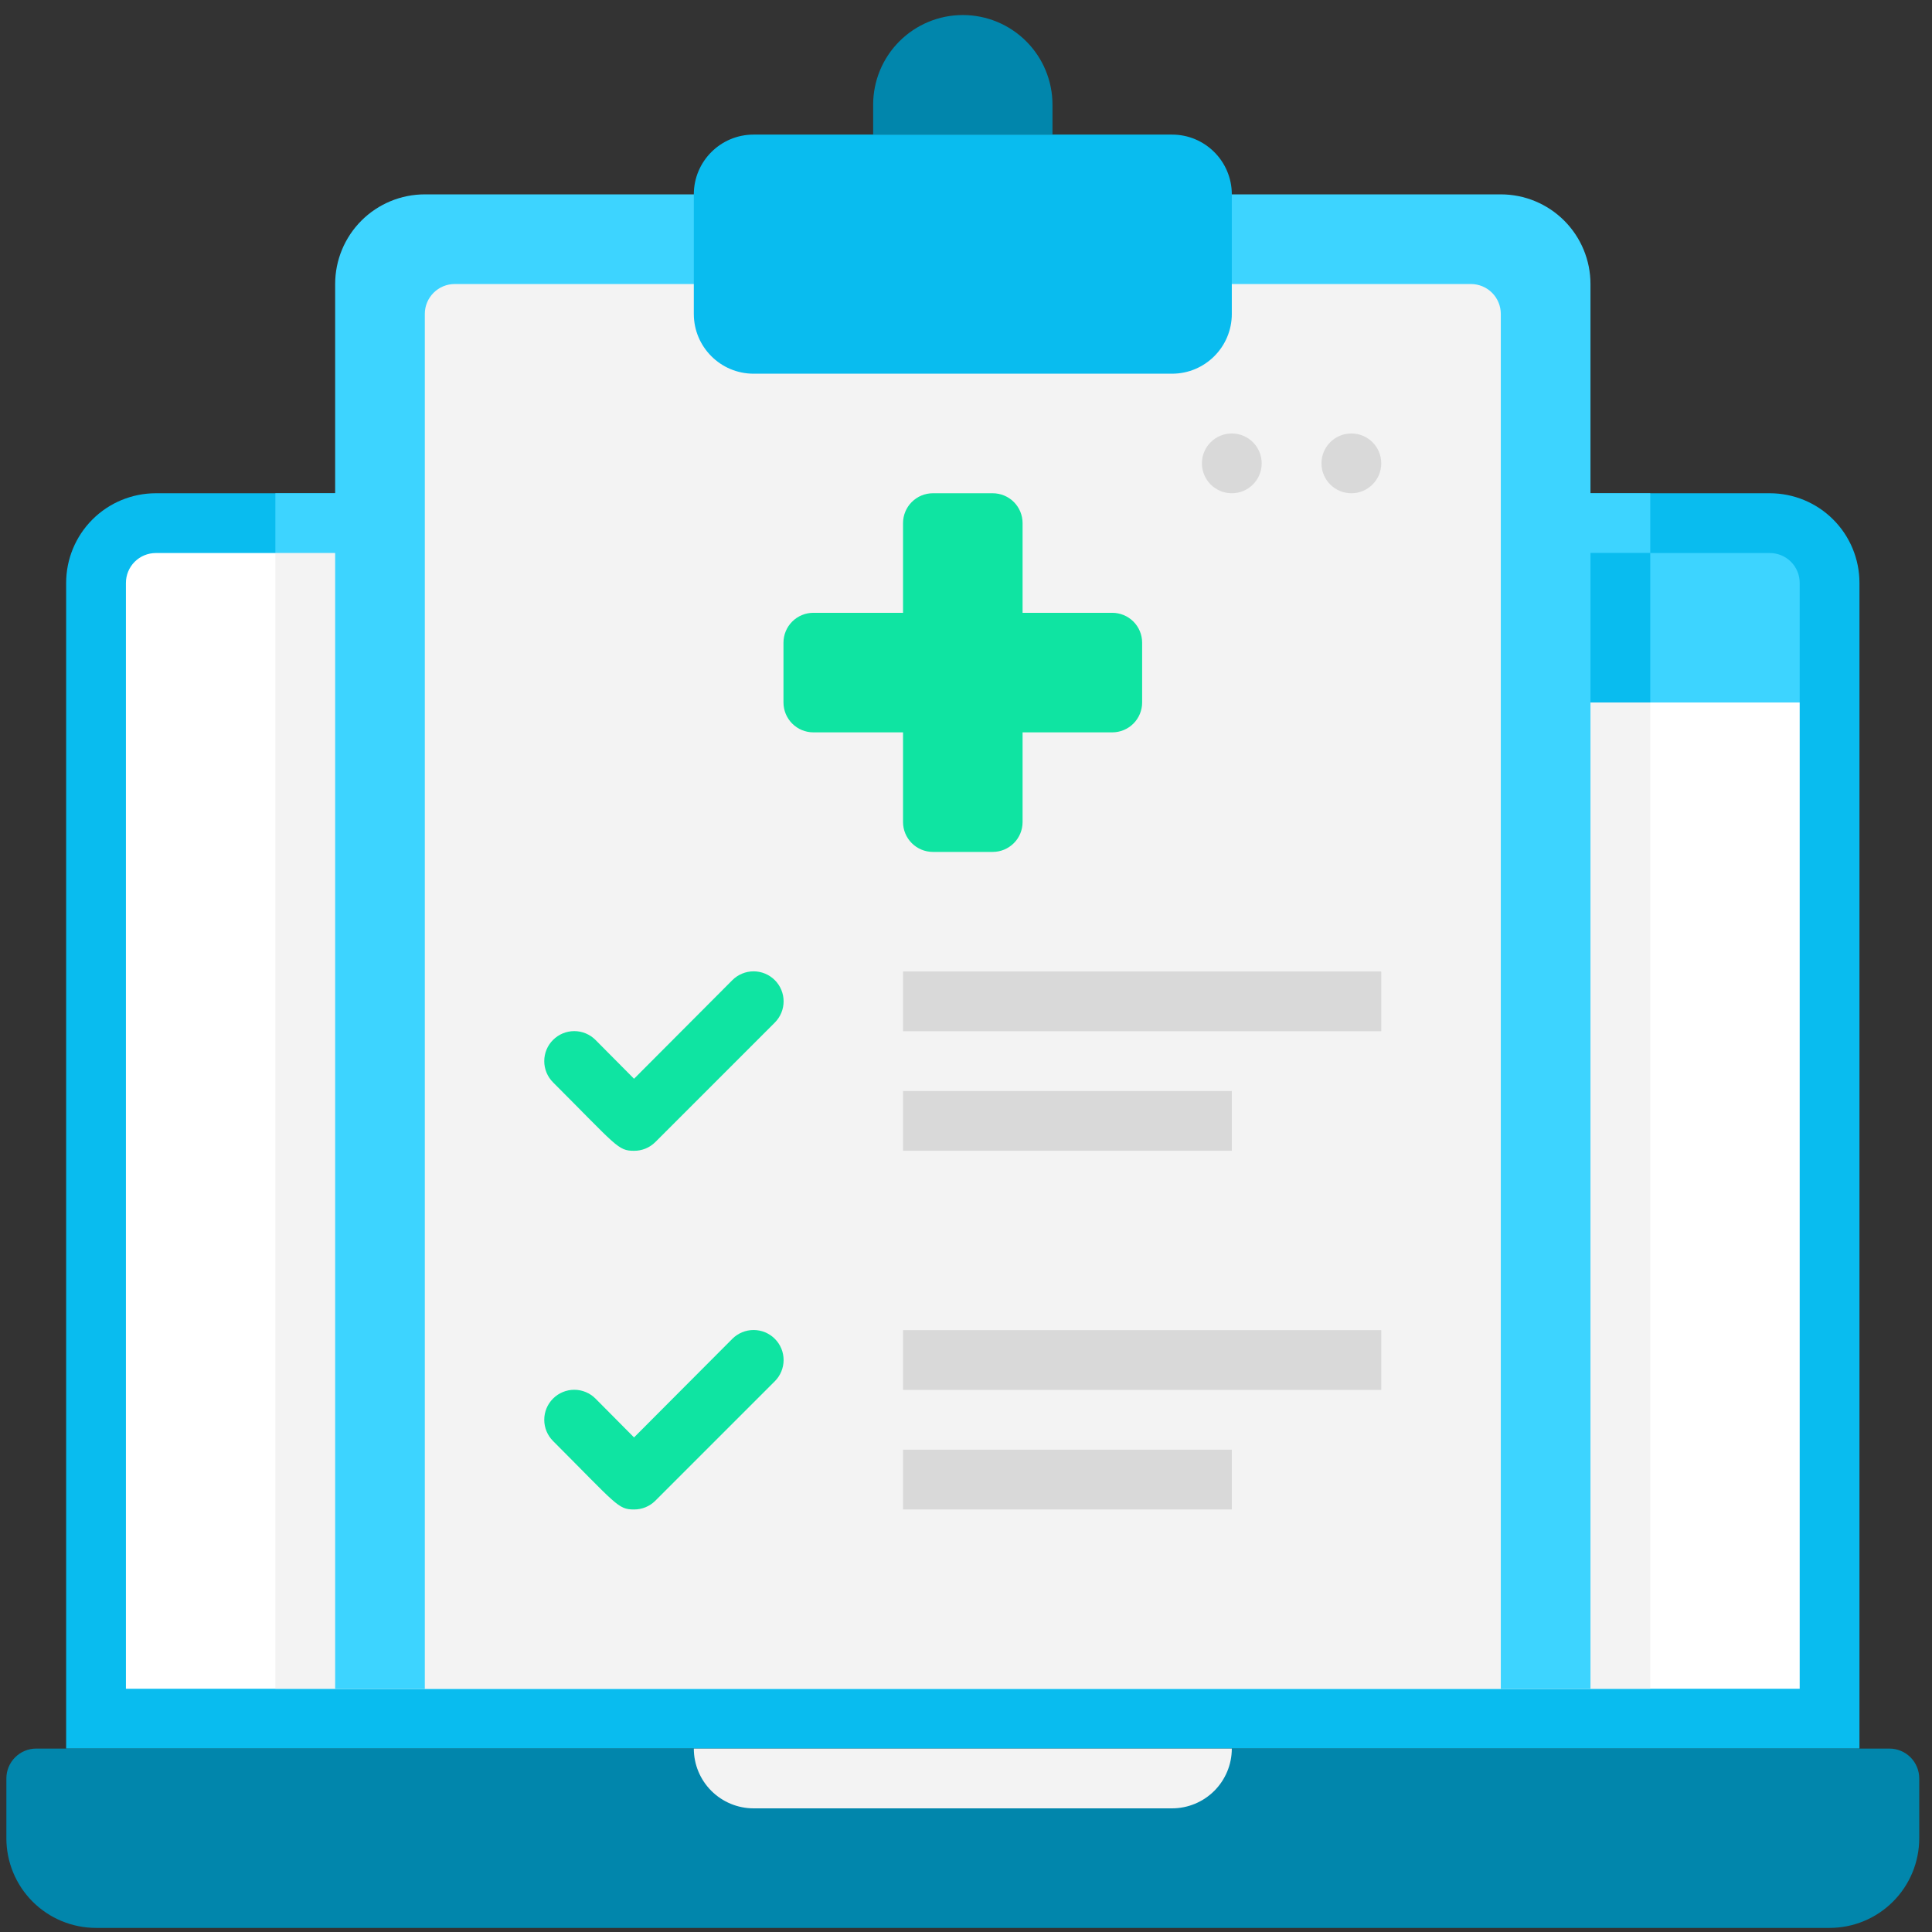 <?xml version="1.0" encoding="UTF-8"?> <svg xmlns="http://www.w3.org/2000/svg" width="101" height="101" viewBox="0 0 101 101" fill="none"><rect x="0" y="0" width="101" height="101" fill="#333333" stroke="none"/><g clip-path="url(#clip0_6740_951)"><path d="M97.208 30.473V91.411H3.458V30.473C3.458 29.23 3.952 28.038 4.831 27.159C5.71 26.279 6.903 25.786 8.146 25.786H92.521C93.764 25.786 94.956 26.279 95.835 27.159C96.715 28.038 97.208 29.23 97.208 30.473Z" fill="#09BCEF"></path><path d="M1.896 91.411H98.771C99.185 91.411 99.583 91.575 99.876 91.868C100.169 92.161 100.333 92.559 100.333 92.973V96.098C100.333 97.341 99.84 98.534 98.96 99.413C98.081 100.292 96.889 100.786 95.646 100.786H5.021C3.778 100.786 2.585 100.292 1.706 99.413C0.827 98.534 0.333 97.341 0.333 96.098L0.333 92.973C0.333 92.559 0.498 92.161 0.791 91.868C1.084 91.575 1.481 91.411 1.896 91.411Z" fill="#0186AC"></path><path d="M94.083 30.473V36.723H31.583C25.755 29.442 26.818 30.786 25.333 28.911H92.521C92.935 28.911 93.333 29.075 93.626 29.368C93.919 29.661 94.083 30.059 94.083 30.473Z" fill="#3DD4FF"></path><path d="M94.083 36.723V88.286H6.583V30.473C6.583 30.059 6.748 29.661 7.041 29.368C7.334 29.075 7.731 28.911 8.146 28.911H30.146C31.082 28.911 32.006 29.122 32.85 29.528C33.694 29.933 34.436 30.523 35.021 31.254L37.521 34.379C38.106 35.11 38.848 35.7 39.692 36.106C40.535 36.512 41.46 36.723 42.396 36.723H94.083Z" fill="white"></path><path d="M61.271 94.536H39.396C38.567 94.536 37.772 94.206 37.186 93.62C36.6 93.034 36.271 92.239 36.271 91.411H64.396C64.396 92.239 64.067 93.034 63.481 93.62C62.895 94.206 62.1 94.536 61.271 94.536Z" fill="#F3F3F3"></path><path d="M14.396 25.786H86.271V28.911H14.396V25.786Z" fill="#3DD4FF"></path><path d="M86.271 28.911V36.723H42.396C41.46 36.723 40.535 36.512 39.692 36.106C38.848 35.7 38.106 35.11 37.521 34.379L35.021 31.254C34.436 30.523 33.694 29.933 32.85 29.528C32.006 29.122 31.082 28.911 30.146 28.911H86.271Z" fill="#09BCEF"></path><path d="M86.271 36.723V88.286H14.396V28.911H30.146C31.082 28.911 32.006 29.122 32.85 29.528C33.694 29.933 34.436 30.523 35.021 31.254L37.521 34.379C38.106 35.11 38.848 35.7 39.692 36.106C40.535 36.512 41.46 36.723 42.396 36.723H86.271Z" fill="#F3F3F3"></path><path d="M22.208 10.161H78.458C79.702 10.161 80.894 10.655 81.773 11.534C82.652 12.413 83.146 13.605 83.146 14.848V88.286H17.521V14.848C17.521 13.605 18.015 12.413 18.894 11.534C19.773 10.655 20.965 10.161 22.208 10.161Z" fill="#3DD4FF"></path><path d="M23.771 14.848H76.896C77.31 14.848 77.708 15.013 78.001 15.306C78.294 15.599 78.458 15.996 78.458 16.411V88.286H22.208V16.411C22.208 15.996 22.373 15.599 22.666 15.306C22.959 15.013 23.357 14.848 23.771 14.848Z" fill="#F3F3F3"></path><path d="M61.271 7.036H39.396C37.67 7.036 36.271 8.435 36.271 10.161V16.411C36.271 18.137 37.67 19.536 39.396 19.536H61.271C62.997 19.536 64.396 18.137 64.396 16.411V10.161C64.396 8.435 62.997 7.036 61.271 7.036Z" fill="#09BCEF"></path><path d="M50.333 0.786C49.09 0.786 47.898 1.28 47.019 2.159C46.14 3.038 45.646 4.23 45.646 5.473V7.036H55.021V5.473C55.021 4.23 54.527 3.038 53.648 2.159C52.769 1.28 51.577 0.786 50.333 0.786Z" fill="#0186AC"></path><path d="M58.146 32.036H53.458V27.348C53.458 26.934 53.294 26.536 53.001 26.243C52.708 25.95 52.31 25.786 51.896 25.786H48.771C48.356 25.786 47.959 25.95 47.666 26.243C47.373 26.536 47.208 26.934 47.208 27.348V32.036H42.521C42.106 32.036 41.709 32.2 41.416 32.493C41.123 32.786 40.958 33.184 40.958 33.598V36.723C40.958 37.138 41.123 37.535 41.416 37.828C41.709 38.121 42.106 38.286 42.521 38.286H47.208V42.973C47.208 43.388 47.373 43.785 47.666 44.078C47.959 44.371 48.356 44.536 48.771 44.536H51.896C52.31 44.536 52.708 44.371 53.001 44.078C53.294 43.785 53.458 43.388 53.458 42.973V38.286H58.146C58.56 38.286 58.958 38.121 59.251 37.828C59.544 37.535 59.708 37.138 59.708 36.723V33.598C59.708 33.184 59.544 32.786 59.251 32.493C58.958 32.2 58.56 32.036 58.146 32.036Z" fill="#0FE4A2"></path><path d="M33.146 60.161C32.302 60.161 32.255 59.926 28.912 56.583C28.617 56.288 28.452 55.889 28.452 55.473C28.452 55.057 28.617 54.658 28.912 54.364C29.206 54.07 29.605 53.904 30.021 53.904C30.437 53.904 30.836 54.07 31.13 54.364L33.146 56.395L38.286 51.239C38.581 50.945 38.98 50.779 39.396 50.779C39.812 50.779 40.211 50.945 40.505 51.239C40.8 51.533 40.965 51.932 40.965 52.348C40.965 52.764 40.8 53.163 40.505 53.458L34.255 59.708C34.109 59.852 33.936 59.967 33.746 60.045C33.555 60.123 33.352 60.162 33.146 60.161Z" fill="#0FE4A2"></path><path d="M33.146 78.911C32.302 78.911 32.255 78.676 28.912 75.333C28.617 75.038 28.452 74.639 28.452 74.223C28.452 73.807 28.617 73.408 28.912 73.114C29.206 72.82 29.605 72.654 30.021 72.654C30.437 72.654 30.836 72.82 31.13 73.114L33.146 75.145L38.286 69.989C38.581 69.695 38.98 69.529 39.396 69.529C39.812 69.529 40.211 69.695 40.505 69.989C40.8 70.283 40.965 70.682 40.965 71.098C40.965 71.514 40.8 71.913 40.505 72.208L34.255 78.458C34.109 78.602 33.936 78.717 33.746 78.795C33.555 78.873 33.352 78.912 33.146 78.911Z" fill="#0FE4A2"></path><path d="M47.208 50.786H72.208V53.911H47.208V50.786Z" fill="#D9D9D9"></path><path d="M47.208 57.036H64.396V60.161H47.208V57.036Z" fill="#D9D9D9"></path><path d="M47.208 69.536H72.208V72.661H47.208V69.536Z" fill="#D9D9D9"></path><path d="M47.208 75.786H64.396V78.911H47.208V75.786Z" fill="#D9D9D9"></path><path d="M70.646 25.786C71.509 25.786 72.208 25.086 72.208 24.223C72.208 23.36 71.509 22.661 70.646 22.661C69.783 22.661 69.083 23.36 69.083 24.223C69.083 25.086 69.783 25.786 70.646 25.786Z" fill="#D9D9D9"></path><path d="M64.396 25.786C65.259 25.786 65.958 25.086 65.958 24.223C65.958 23.36 65.259 22.661 64.396 22.661C63.533 22.661 62.833 23.36 62.833 24.223C62.833 25.086 63.533 25.786 64.396 25.786Z" fill="#D9D9D9"></path></g><defs><clipPath id="clip0_6740_951"><rect width="100" height="100" fill="white" transform="translate(0.333 0.786)"></rect></clipPath></defs></svg> 